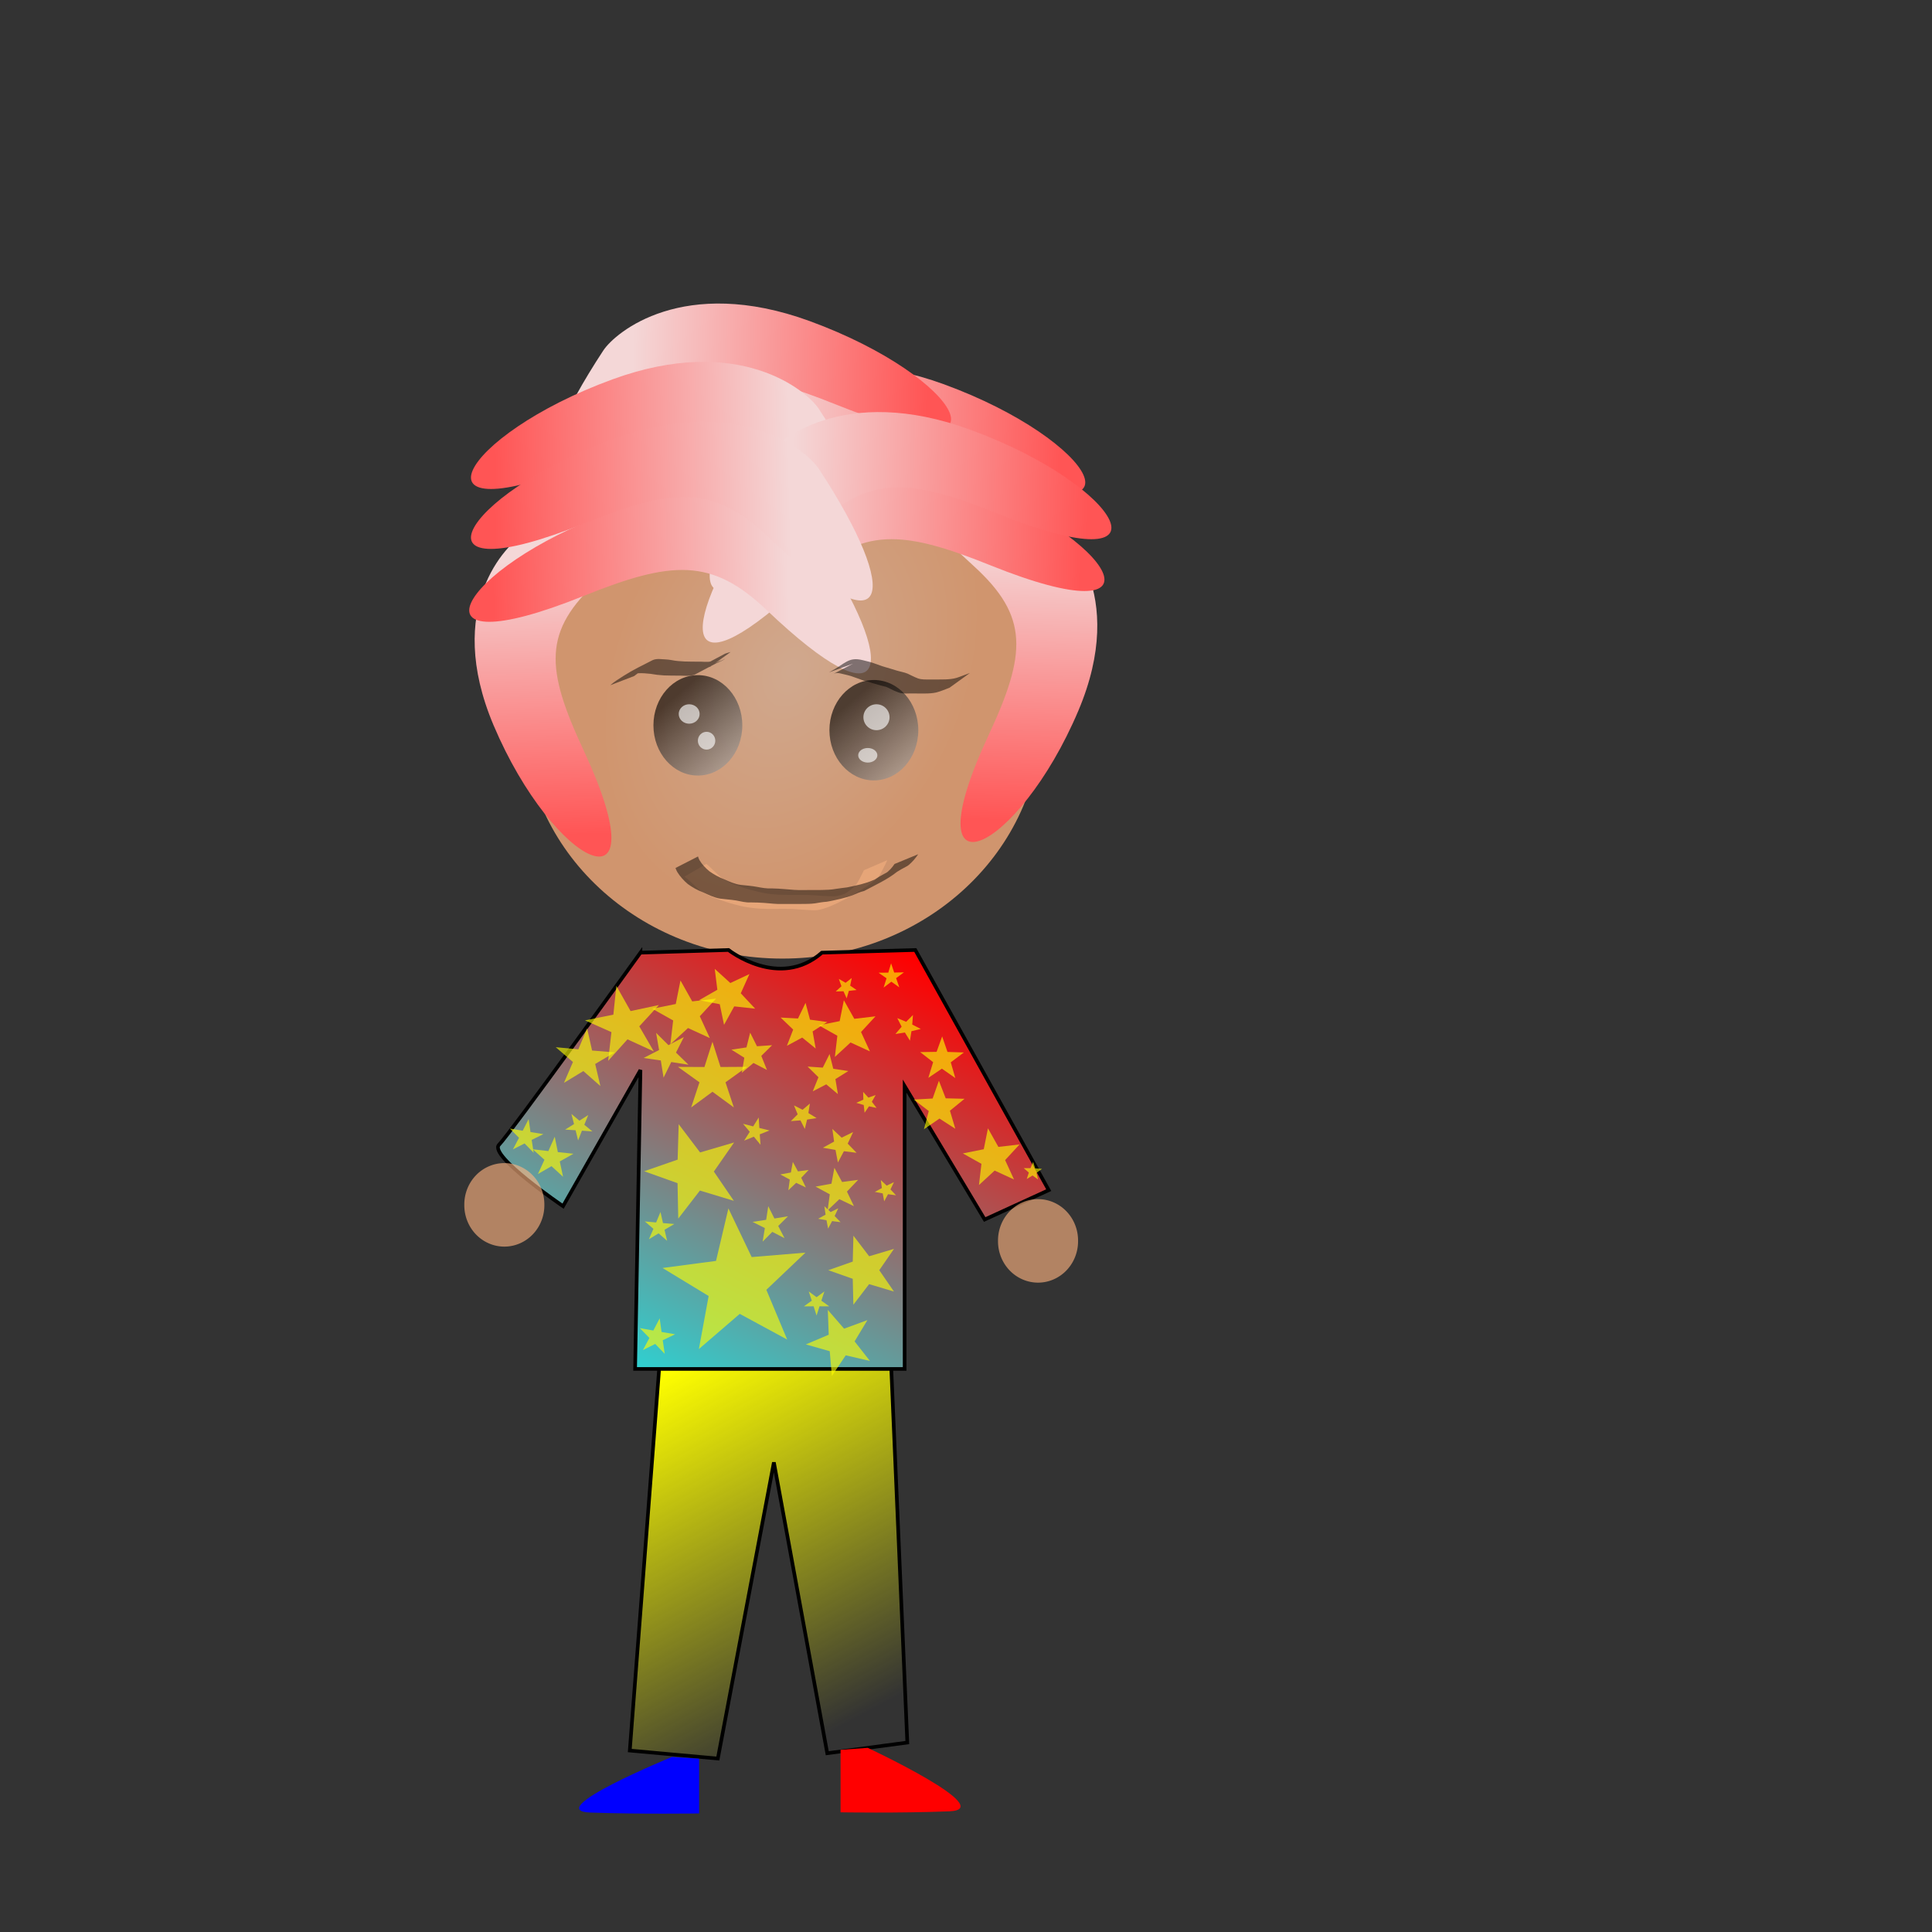 <?xml version="1.0" encoding="UTF-8"?>
<svg version="1.1" viewBox="0 0 531.5 531.5" xmlns="http://www.w3.org/2000/svg" xmlns:xlink="http://www.w3.org/1999/xlink">
<rect x="0" y="0" width="531.5" height="531.5" fill="#333333" stroke="none"/>
<defs>
<linearGradient id="a">
<stop stop-color="#f4d7d7" offset="0"/>
<stop stop-color="#f55" offset="1"/>
</linearGradient>
<radialGradient id="c" cx="268.92" cy="312.3" r="109.02" gradientTransform="matrix(-.636 -.236 .347 -.938 319.24 624.56)" gradientUnits="userSpaceOnUse">
<stop stop-color="#fca" offset="0"/>
<stop stop-color="#ffb380" offset="1"/>
</radialGradient>
<linearGradient id="n" x1="52.122" x2="49.185" y1="169.58" y2="318.6" gradientTransform="matrix(.691 0 0 .836 334.55 572.39)" gradientUnits="userSpaceOnUse" xlink:href="#a"/>
<linearGradient id="m" x1="52.122" x2="49.185" y1="169.58" y2="318.6" gradientTransform="matrix(0 -.691 .836 0 112.67 691.98)" gradientUnits="userSpaceOnUse" xlink:href="#a"/>
<linearGradient id="l" x1="52.122" x2="49.185" y1="169.58" y2="318.6" gradientTransform="matrix(0 -.691 .836 0 56.139 663.35)" gradientUnits="userSpaceOnUse" xlink:href="#a"/>
<linearGradient id="k" x1="52.122" x2="49.185" y1="169.58" y2="318.6" gradientTransform="matrix(-.691 0 0 .836 190.41 578.99)" gradientUnits="userSpaceOnUse" xlink:href="#a"/>
<linearGradient id="j" x1="52.122" x2="49.185" y1="169.58" y2="318.6" gradientTransform="matrix(0 -.691 -.836 0 405.69 689.77)" gradientUnits="userSpaceOnUse" xlink:href="#a"/>
<linearGradient id="i" x1="52.122" x2="49.185" y1="169.58" y2="318.6" gradientTransform="matrix(0 -.691 .836 0 120.74 736.02)" gradientUnits="userSpaceOnUse" xlink:href="#a"/>
<linearGradient id="h" x1="52.122" x2="49.185" y1="169.58" y2="318.6" gradientTransform="matrix(0 -.691 .836 0 123.68 712.53)" gradientUnits="userSpaceOnUse" xlink:href="#a"/>
<linearGradient id="g" x1="52.122" x2="49.185" y1="169.58" y2="318.6" gradientTransform="matrix(0 -.691 -.836 0 404.96 749.97)" gradientUnits="userSpaceOnUse" xlink:href="#a"/>
<linearGradient id="f" x1="52.122" x2="49.185" y1="169.58" y2="318.6" gradientTransform="matrix(0 -.691 -.836 0 405.69 716.94)" gradientUnits="userSpaceOnUse" xlink:href="#a"/>
<linearGradient id="b" x1="211.42" x2="255.47" y1="262.81" y2="310.53" gradientUnits="userSpaceOnUse">
<stop offset="0"/>
<stop stop-color="#fff" offset="1"/>
</linearGradient>
<linearGradient id="e" x1="189.4" x2="240.79" y1="894.53" y2="990.7" gradientUnits="userSpaceOnUse">
<stop stop-color="#ff0" offset="0"/>
<stop stop-color="#ff0" stop-opacity="0" offset="1"/>
</linearGradient>
<linearGradient id="d" x1="168.85" x2="245.93" y1="928.3" y2="781.47" gradientUnits="userSpaceOnUse">
<stop stop-color="#0ff" offset="0"/>
<stop stop-color="#f00" offset="1"/>
</linearGradient>
</defs>
<g transform="translate(0 -520.86)">
<g transform="matrix(.653 0 0 .607 44.82 237.58)">
<path transform="translate(8.075 502.51)" d="m361.92 289.61c0 60.208-48.808 109.02-109.02 109.02-60.208 0-109.02-48.808-109.02-109.02 0-60.208 48.808-109.02 109.02-109.02 60.208 0 109.02 48.808 109.02 109.02z" fill="url(#c)" opacity=".767"/>
<path d="m372.33 701.76c8.234 5.028 34.305 33.73 13.337 87.032-25.354 64.453-71.297 88.304-37.927 11.327 16.096-37.129 17.276-54.026-6.349-77.091-53.289-52.025-26.361-56.258 30.939-21.269z" fill="url(#n)"/>
<path d="m242.04 654.2c5.028-8.234 33.73-34.305 87.032-13.337 64.453 25.354 88.304 71.297 11.327 37.927-37.129-16.096-54.026-17.276-77.091 6.349-52.025 53.289-56.258 26.361-21.269-30.939z" fill="url(#m)"/>
<path d="m185.51 625.57c5.028-8.234 33.73-34.305 87.032-13.337 64.453 25.354 88.304 71.297 11.327 37.927-37.129-16.096-54.026-17.276-77.091 6.349-52.025 53.289-56.258 26.361-21.269-30.939z" fill="url(#l)"/>
<path d="m152.64 708.37c-8.234 5.028-34.305 33.73-13.337 87.032 25.354 64.453 71.297 88.304 37.927 11.327-16.096-37.129-17.276-54.026 6.349-77.091 53.289-52.025 26.361-56.258-30.939-21.269z" fill="url(#k)"/>
<path d="m276.32 652c-5.028-8.234-33.73-34.305-87.032-13.337-64.453 25.354-88.304 71.297-11.327 37.927 37.129-16.096 54.026-17.276 77.091 6.349 52.025 53.289 56.258 26.361 21.269-30.939z" fill="url(#j)"/>
<path d="m250.12 698.25c5.028-8.234 33.73-34.305 87.033-13.337 64.453 25.354 88.304 71.297 11.327 37.927-37.129-16.096-54.026-17.276-77.091 6.349-52.025 53.289-56.258 26.361-21.269-30.939z" fill="url(#i)"/>
<path d="m253.05 674.76c5.028-8.234 33.73-34.305 87.032-13.337 64.453 25.354 88.304 71.297 11.327 37.927-37.129-16.096-54.026-17.276-77.091 6.349-52.025 53.289-56.258 26.361-21.269-30.939z" fill="url(#h)"/>
<path d="m275.58 712.2c-5.028-8.234-33.73-34.305-87.032-13.337-64.453 25.354-88.304 71.297-11.327 37.927 37.129-16.096 54.026-17.276 77.091 6.349 52.025 53.289 56.258 26.361 21.269-30.939z" fill="url(#g)"/>
<path d="m276.32 679.16c-5.028-8.234-33.73-34.305-87.032-13.337-64.453 25.354-88.304 71.297-11.327 37.927 37.129-16.096 54.026-17.276 77.091 6.349 52.025 53.289 56.258 26.361 21.269-30.939z" fill="url(#f)"/>
<path transform="translate(73.044 526.74)" d="m245.19 270.89c0 12.569-8.381 22.757-18.72 22.757s-18.72-10.189-18.72-22.757c0-12.569 8.381-22.757 18.72-22.757s18.72 10.189 18.72 22.757z" fill="url(#b)" opacity=".624"/>
<path transform="translate(-1.101 524.54)" d="m245.19 270.89c0 12.569-8.381 22.757-18.72 22.757s-18.72-10.189-18.72-22.757c0-12.569 8.381-22.757 18.72-22.757s18.72 10.189 18.72 22.757z" fill="url(#b)" opacity=".624"/>
<path transform="translate(0 520.86)" d="m226.11 269.42c0 2.433-1.972 4.405-4.405 4.405-2.433 0-4.405-1.972-4.405-4.405 0-2.433 1.972-4.405 4.405-4.405 2.433 0 4.405 1.972 4.405 4.405z" fill="#fff" opacity=".624"/>
<path transform="translate(0 520.86)" d="m232.71 281.53c0 2.23-1.643 4.038-3.671 4.038s-3.671-1.808-3.671-4.038 1.643-4.038 3.671-4.038 3.671 1.808 3.671 4.038z" fill="#fff" opacity=".624"/>
<path transform="translate(0 520.86)" d="m306.12 270.89c0 3.244-2.465 5.873-5.506 5.873s-5.506-2.629-5.506-5.873 2.465-5.873 5.506-5.873 5.506 2.629 5.506 5.873z" fill="#fff" opacity=".624"/>
<path transform="translate(0 520.86)" d="m300.99 288.14c0 1.825-1.808 3.304-4.038 3.304s-4.038-1.479-4.038-3.304 1.808-3.304 4.038-3.304 4.038 1.479 4.038 3.304z" fill="#fff" opacity=".624"/>
<path transform="translate(0 520.86)" d="m228.96 337.35c1.792 1.634 3.376 3.476 5.142 5.137 2.213 2.275 4.99 3.583 7.898 4.723 3.323 1.353 6.771 2.291 10.244 3.158 2.718 0.656 5.51 0.887 8.296 1.006 1.806 0.052 3.612 0.043 5.418 0.035 2.65 0.031 5.3-0.045 7.944 0.145 2.871 0.258 5.748 0.434 8.629 0.532 2.18-0.07 4.167-1.004 6.168-1.768 0.332-0.154 0.671-0.295 0.997-0.461 0.319-0.162 0.625-0.348 0.937-0.524 5.462-3.093-11.705 6.982-6.226 3.528 0.344-0.217 0.684-0.44 1.026-0.66 1.933-1.314 3.866-2.627 5.575-4.227 1.291-1.239 2.017-2.871 2.781-4.454 0.519-1.093 1.06-2.174 1.535-3.287l9.832-4.548c-0.434 1.161-0.993 2.251-1.516 3.373-0.826 1.63-1.439 3.394-2.655 4.795-1.666 1.706-3.561 3.092-5.531 4.432-4.842 3.273-9.874 6.36-15.239 8.682-2.067 0.789-4.16 1.537-6.413 1.406-2.861-0.136-5.713-0.383-8.569-0.591-2.678-0.091-5.357-0.027-8.036-5e-3 -1.806-3.5e-4 -3.614 0.01-5.417-0.117-2.802-0.21-5.605-0.533-8.333-1.227-3.485-0.888-6.899-1.988-10.241-3.325-3.038-1.205-5.955-2.586-8.254-4.98-1.74-1.659-3.281-3.543-5.218-4.984l9.226-5.795z" fill="#ffb684" fill-opacity=".768" opacity=".624"/>
<path transform="translate(0 520.86)" d="m318.19 332.98c-1.077 1.768-2.367 3.368-3.872 4.784-0.242 0.188-0.463 0.407-0.726 0.563-3.344 1.979-6.723 3.898-10.09 5.837-0.287 0.165-1.161 0.642-0.874 0.476 2.787-1.613 5.576-3.222 8.373-4.816 0.591-0.337-1.147 0.732-1.708 1.118-4.229 3.611-8.91 5.832-13.859 8.685-1.718 0.429-3.273 1.18-4.863 1.935-1.631 0.699-3.329 1.154-5.033 1.626-1.979 0.449-3.933 0.993-5.934 1.336-1.641 0.098-3.227 0.424-4.839 0.713-1.955 0.298-3.942 0.264-5.915 0.279-2.598 0.021-5.197 0.017-7.795 0.015-2.574 0.106-5.125-0.274-7.685-0.483-1.923-0.156-3.852-0.206-5.781-0.225-2.089 0.138-4.093-0.491-6.121-0.89-2.244-0.374-4.508-0.521-6.76-0.837-2.583-0.467-4.919-1.722-7.245-2.882-2.314-0.932-4.421-2.223-6.376-3.76-1.718-1.592-3.216-3.374-4.387-5.401-0.566-1.224-0.317-0.611-0.752-1.836l9.481-5.223c0.349 1.113 0.144 0.555 0.621 1.67 1.07 1.925 2.515 3.582 4.164 5.04 1.908 1.468 3.975 2.667 6.194 3.613 2.271 1.089 4.566 2.235 7.093 2.567 2.268 0.291 4.559 0.418 6.801 0.893 2.01 0.409 4.006 0.812 6.072 0.687 1.919 0.051 3.836 0.153 5.747 0.341 2.538 0.236 5.074 0.502 7.628 0.41 2.595 2e-3 5.19 8e-3 7.785-0.032 1.971-0.051 3.954-0.098 5.894-0.485 1.596-0.3 3.205-0.439 4.808-0.692 1.972-0.397 3.921-0.905 5.869-1.405 1.683-0.472 3.341-1.046 4.928-1.78 1.585-0.755 3.263-1.23 4.838-1.994-16.339 9.5-7.878 5.059-4.62 2.09 3.691-2.813 7.527-4.605 11.788-7.059 0.289-0.166 1.163-0.653 0.876-0.484-2.796 1.641-5.602 3.265-8.402 4.9-0.262 0.153 0.525-0.302 0.787-0.453 1.58-1.219 2.894-2.705 3.919-4.422l9.971-4.419z" fill-opacity=".768" opacity=".624"/>
<path transform="translate(0 520.86)" d="m188.48 256.38c1.702-1.645 3.69-2.938 5.636-4.268 3.842-2.64 8.02-4.801 12.084-7.039 0.855-0.471 1.836-0.561 2.782-0.57 1.761 0.136 3.549 0.147 5.284 0.491 1.822 0.403 3.681 0.546 5.54 0.635 2.292 0.076 4.586 0.083 6.88 0.08 2.257 0.091 3.623 0.385 5.668-0.742-2.838 1.614-5.667 3.245-8.515 4.842-0.271 0.152 0.525-0.331 0.781-0.506 0.73-0.498 1.428-1.027 2.196-1.47 3.331-1.923 6.67-3.833 10.005-5.749 0.757-0.319 1.557-0.504 2.339-0.749l-8.562 6.639c-0.76 0.254-1.525 0.499-2.221 0.908 2.847-1.653 5.691-3.313 8.542-4.959 0.249-0.144-0.487 0.305-0.734 0.451-0.878 0.515-0.671 0.32-1.507 0.948-4.893 3.679 13.494-7.551-10.817 6.365-1.939 0.646-3.867 0.4-5.881 0.346-2.318-8e-3 -4.638 0.011-6.954-0.099-1.887-0.121-3.761-0.349-5.618-0.711-1.694-0.191-3.41-0.368-5.115-0.267-0.859 0.183-0.846 0.14-1.664 0.475-0.29 0.119-1.126 0.551-0.856 0.39 15.024-8.972 9.589-5.679 6.377-3.655-1.886 1.329-3.888 2.504-5.612 4.05l-10.055 4.165z" fill-opacity=".768" opacity=".624"/>
<path transform="translate(0 520.86)" d="m331.39 257.52c-1.838 0.765-3.64 1.598-5.562 2.137-1.62 0.407-3.292 0.469-4.953 0.482-2.119-4e-3 -4.239-0.023-6.358-0.022-1.992 0.097-3.596 0.085-5.411-0.803-1.554-0.598-2.931-1.542-4.452-2.206-1.548-0.373-3.047-0.816-4.559-1.323-1.641-0.421-3.189-1.21-4.862-1.492-1.374-0.497-2.702-1.111-4.094-1.577-1.677-0.738-3.488-1.082-5.25-1.559-1.024-0.276-2.019-0.491-3.037-0.076-0.238 0.097-0.91 0.48-0.686 0.354 2.852-1.615 5.715-3.212 8.572-4.818l-10.085 3.942c6.957-4.012 8.114-7.162 14.164-5.529 1.778 0.497 3.591 0.889 5.298 1.611 1.351 0.482 2.659 1.084 4.037 1.478 1.649 0.48 3.258 1.085 4.9 1.587 1.542 0.508 3.15 0.778 4.646 1.417 1.474 0.732 2.892 1.573 4.426 2.182 1.657 0.6 3.38 0.468 5.121 0.474 2.127 0.012 4.254 0.023 6.381-0.035 1.607-0.074 3.218-0.198 4.757-0.705 1.905-0.648 3.72-1.518 5.612-2.205l-8.605 6.685z" fill-opacity=".768" opacity=".624"/>
</g>
<path d="m181.33 897.46-8.075 104.98 24.226 2.202 15.416-81.486 14.682 80.018 22.023-2.937-4.405-102.78" fill="url(#e)" stroke="#000" stroke-width="1px"/>
<path d="m176.19 782.94 24.226-0.734s13.948 11.012 25.694 0.734l25.694-0.734 36.706 66.07-17.619 8.075-22.023-36.706v77.816h-74.145l1.468-82.22-21.289 37.44s-20.555-13.948-17.619-16.885c2.936-2.936 38.908-52.856 38.908-52.856z" fill="url(#d)" stroke="#000" stroke-width="1px"/>
<path transform="translate(-5.873 517.93)" d="m155.63 334.39a11.012 11.379 0 1 1-22.023 0 11.012 11.379 0 1 1 22.023 0z" fill="#ffb380" opacity=".624"/>
<path transform="translate(140.95 527.84)" d="m155.63 334.39a11.012 11.379 0 1 1-22.023 0 11.012 11.379 0 1 1 22.023 0z" fill="#ffb380" opacity=".624"/>
<path transform="translate(0 520.86)" d="m195.27 285.57-5.997-2.756-4.852 4.474 0.768-6.555-5.755-3.232 6.472-1.295 1.295-6.472 3.232 5.755 6.555-0.768-4.474 4.852z" fill="#ff0" opacity=".624"/>
<path transform="translate(0 520.86)" d="m204.08 295.11 0.685-4.124-3.543-2.219 4.134-0.623 1.016-4.055 1.87 3.739 4.171-0.287-2.978 2.934 1.562 3.878-3.711-1.926z" fill="#ff0" opacity=".624"/>
<path transform="translate(0 520.86)" d="m227.57 281.16-4.017 2.593 0.848 4.705-3.707-3.019-4.213 2.26 1.725-4.459-3.451-3.308 4.774 0.263 2.08-4.305 1.225 4.621z" fill="#ff0" opacity=".624"/>
<path transform="translate(0 520.86)" d="m250.33 286.3-1.387-2.251-2.612 0.413 1.713-2.014-1.2-2.356 2.445 1.006 1.87-1.869-0.202 2.636 2.356 1.201-2.57 0.623z" fill="#ff0" opacity=".624"/>
<path transform="translate(0 520.86)" d="m237.85 306.12-0.234-2.125-2.052-0.602 1.949-0.879-0.061-2.137 1.438 1.582 2.014-0.719-1.06 1.857 1.306 1.693-2.094-0.434z" fill="#ff0" opacity=".624"/>
<path transform="translate(0 520.86)" d="m239.32 289.24-5.331-2.45-4.313 3.977 0.683-5.827-5.115-2.873 5.753-1.151 1.151-5.753 2.873 5.115 5.827-0.683-3.977 4.313z" fill="#ff0" opacity=".624"/>
<path transform="translate(0 520.86)" d="m224.64 307.59-2.611 0.414-0.623 2.57-1.201-2.356-2.636 0.202 1.869-1.87-1.006-2.445 2.356 1.2 2.014-1.713-0.413 2.612z" fill="#ff0" opacity=".624"/>
<path transform="translate(0 520.86)" d="m230.51 300.99-3.205-2.684-3.711 1.926 1.562-3.878-2.978-2.934 4.171 0.287 1.87-3.739 1.016 4.055 4.134 0.623-3.543 2.219z" fill="#ff0" opacity=".624"/>
<path transform="translate(0 520.86)" d="m207.75 277.49-5.763-0.631-2.8 5.077-1.181-5.676-5.693-1.095 5.033-2.877-0.718-5.753 4.292 3.898 5.249-2.461-2.381 5.286z" fill="#ff0" opacity=".624"/>
<path transform="translate(0 520.86)" d="m262.81 310.53-4.358-2.81-4.271 2.941 1.326-5.013-4.117-3.153 5.178-0.288 1.726-4.89 1.874 4.835 5.184 0.131-4.019 3.276z" fill="#ff0" opacity=".624"/>
<path transform="translate(0 520.86)" d="m285.57 324.48-1.513-1.099-1.596 0.973 0.578-1.778-1.419-1.217 1.87-2.3e-4 0.719-1.726 0.578 1.778 1.864 0.151-1.512 1.099z" fill="#ff0" opacity=".624"/>
<path transform="translate(0 520.86)" d="m278.96 324.48-5.331-2.45-4.313 3.977 0.683-5.827-5.115-2.873 5.753-1.151 1.151-5.753 2.873 5.115 5.827-0.683-3.977 4.313z" fill="#ff0" opacity=".624"/>
<path transform="translate(0 520.86)" d="m235.65 272.36-2.125 0.234-0.602 2.052-0.879-1.949-2.137 0.061 1.582-1.438-0.719-2.014 1.857 1.06 1.693-1.306-0.434 2.094z" fill="#ff0" opacity=".624"/>
<path transform="translate(0 520.86)" d="m262.81 296.58-3.691-2.589-3.732 2.529 1.322-4.311-3.559-2.768 4.508-0.075 1.533-4.24 1.464 4.264 4.506 0.148-3.603 2.71z" fill="#ff0" opacity=".624"/>
<path transform="translate(0 520.86)" d="m231.24 336.22-2.326-0.292-1.1 2.07-0.441-2.302-2.308-0.406 2.053-1.131-0.327-2.321 1.71 1.603 2.106-1.028-0.996 2.122z" fill="#ff0" opacity=".624"/>
<path transform="translate(0 520.86)" d="m245.93 355.31-6.831-2.038-4.334 5.66-0.173-7.127-6.722-2.373 6.724-2.366 0.18-7.127 4.329 5.664 6.833-2.031-4.049 5.867z" fill="#ff0" opacity=".624"/>
<path transform="translate(0 520.86)" d="m201.88 330.35-9.331-2.824-5.958 7.717-0.198-9.747-9.18-3.281 9.209-3.2 0.284-9.745 5.889 7.769 9.356-2.741-5.569 8.002z" fill="#ff0" opacity=".624"/>
<path transform="translate(0 520.86)" d="m221.7 326.68-2.674-1.28-2.148 2.044 0.391-2.939-2.608-1.411 2.916-0.536 0.536-2.916 1.411 2.608 2.939-0.391-2.044 2.148z" fill="#ff0" opacity=".624"/>
<path transform="translate(0 520.86)" d="m216.56 368.52-13.051-7.07-11.249 9.683 2.691-14.597-12.685-7.706 14.714-1.951 3.409-14.446 6.402 13.391 14.792-1.222-10.757 10.227z" fill="#ff0" opacity=".624"/>
<path transform="translate(0 520.86)" d="m239.32 374.4-6.657-1.544-3.81 5.673-0.589-6.808-6.573-1.871 6.293-2.664-0.252-6.829 4.478 5.162 6.417-2.35-3.525 5.854z" fill="#ff0" opacity=".624"/>
<path transform="translate(0 520.86)" d="m245.93 325.21-0.96 2.006 1.533 1.611-2.204-0.293-1.058 1.956-0.402-2.187-2.187-0.402 1.956-1.058-0.293-2.204 1.611 1.533z" fill="#ff0" opacity=".624"/>
<path transform="translate(0 520.86)" d="m235.65 317.14-3.489-0.438-1.65 3.105-0.662-3.453-3.463-0.609 3.079-1.696-0.49-3.482 2.565 2.405 3.159-1.542-1.494 3.183z" fill="#ff0" opacity=".624"/>
<path transform="translate(0 520.86)" d="m234.92 331.82-4.011-1.921-3.221 3.066 0.587-4.408-3.911-2.116 4.374-0.804 0.804-4.374 2.116 3.911 4.408-0.587-3.066 3.221z" fill="#ff0" opacity=".624"/>
<path transform="translate(0 520.86)" d="m189.4 292.91-4.732-0.739-2.119 4.296-0.759-4.729-4.74-0.687 4.263-2.183-0.811-4.721 3.394 3.38 4.239-2.23-2.166 4.272z" fill="#ff0" opacity=".624"/>
<path transform="translate(0 520.86)" d="m201.88 304.66-5.871-4.311-5.867 4.316 2.285-6.916-5.918-4.246 7.284 0.036 2.209-6.941 2.216 6.938 7.284-0.043-5.914 4.252z" fill="#ff0" opacity=".624"/>
<path transform="translate(0 520.86)" d="m179.86 289.24-7.239-3.312-5.323 5.92 0.913-7.908-7.275-3.233 7.803-1.575 0.827-7.918 3.909 6.935 7.786-1.661-5.387 5.861z" fill="#ff0" opacity=".624"/>
<path transform="translate(0 520.86)" d="m162.97 311.26-2.876-0.207-1.056 2.683-0.692-2.8-2.878-0.175 2.449-1.523-0.723-2.792 2.205 1.858 2.432-1.55-1.086 2.672z" fill="#ff0" opacity=".624"/>
<path transform="translate(0 520.86)" d="m146.82 317.14-2.507-2.573-3.204 1.624 1.673-3.179-2.535-2.546 3.54 0.608 1.638-3.197 0.516 3.555 3.547 0.569-3.222 1.589z" fill="#ff0" opacity=".624"/>
<path transform="translate(0 520.86)" d="m165.17 298.78-4.688-4.126-5.337 3.242 2.475-5.734-4.733-4.074 6.218 0.582 2.412-5.76 1.368 6.093 6.224 0.514-5.373 3.184z" fill="#ff0" opacity=".624"/>
<path transform="translate(0 520.86)" d="m185.73 367.06-3.409 1.649 0.556 3.745-2.622-2.732-3.39 1.686 1.788-3.338-2.651-2.703 3.727 0.67 1.752-3.357 0.515 3.751z" fill="#ff0" opacity=".624"/>
<path transform="translate(0 520.86)" d="m224.64 361.92-0.813-2.551-2.678 0.015 2.175-1.562-0.841-2.542 2.158 1.586 2.158-1.586-0.841 2.542 2.175 1.562-2.678-0.015z" fill="#ff0" opacity=".624"/>
<path transform="translate(0 520.86)" d="m215.83 340.63-3.364-1.738-2.663 2.692 0.613-3.737-3.383-1.701 3.743-0.572 0.572-3.743 1.7 3.383 3.737-0.613-2.692 2.663z" fill="#ff0" opacity=".624"/>
<path transform="translate(0 520.86)" d="m209.22 314.93-1.834-2.226-2.672 1.086 1.55-2.432-1.858-2.205 2.792 0.723 1.523-2.449 0.175 2.878 2.8 0.692-2.683 1.056z" fill="#ff0" opacity=".624"/>
<path transform="translate(0 520.86)" d="m154.9 323.74-3.18-2.921-3.737 2.163 1.795-3.926-3.211-2.886 4.289 0.494 1.752-3.946 0.856 4.232 4.294 0.447-3.76 2.121z" fill="#ff0" opacity=".624"/>
<path transform="translate(0 520.86)" d="m183.53 341.36-2.344-2.063-2.669 1.621 1.238-2.867-2.366-2.037 3.109 0.291 1.206-2.88 0.684 3.047 3.112 0.257-2.686 1.592z" fill="#ff0" opacity=".624"/>
<path transform="translate(0 520.86)" d="m247.4 271.62-2.181-1.553-2.133 1.618 0.803-2.554-2.198-1.529 2.677-0.026 0.775-2.563 0.852 2.538 2.677-0.055-2.151 1.595z" fill="#ff0" opacity=".624"/>
<path d="m238.72 1001.7s36.134 16.916 22.428 17.461c-13.706 0.546-29.904 0.273-29.904 0.273v-17.188z" fill="#f00"/>
<path d="m184.85 1004.2s-36.134 14.823-22.428 15.301c13.706 0.478 29.904 0.239 29.904 0.239v-15.062z" fill="#00f"/>
</g>
</svg>

